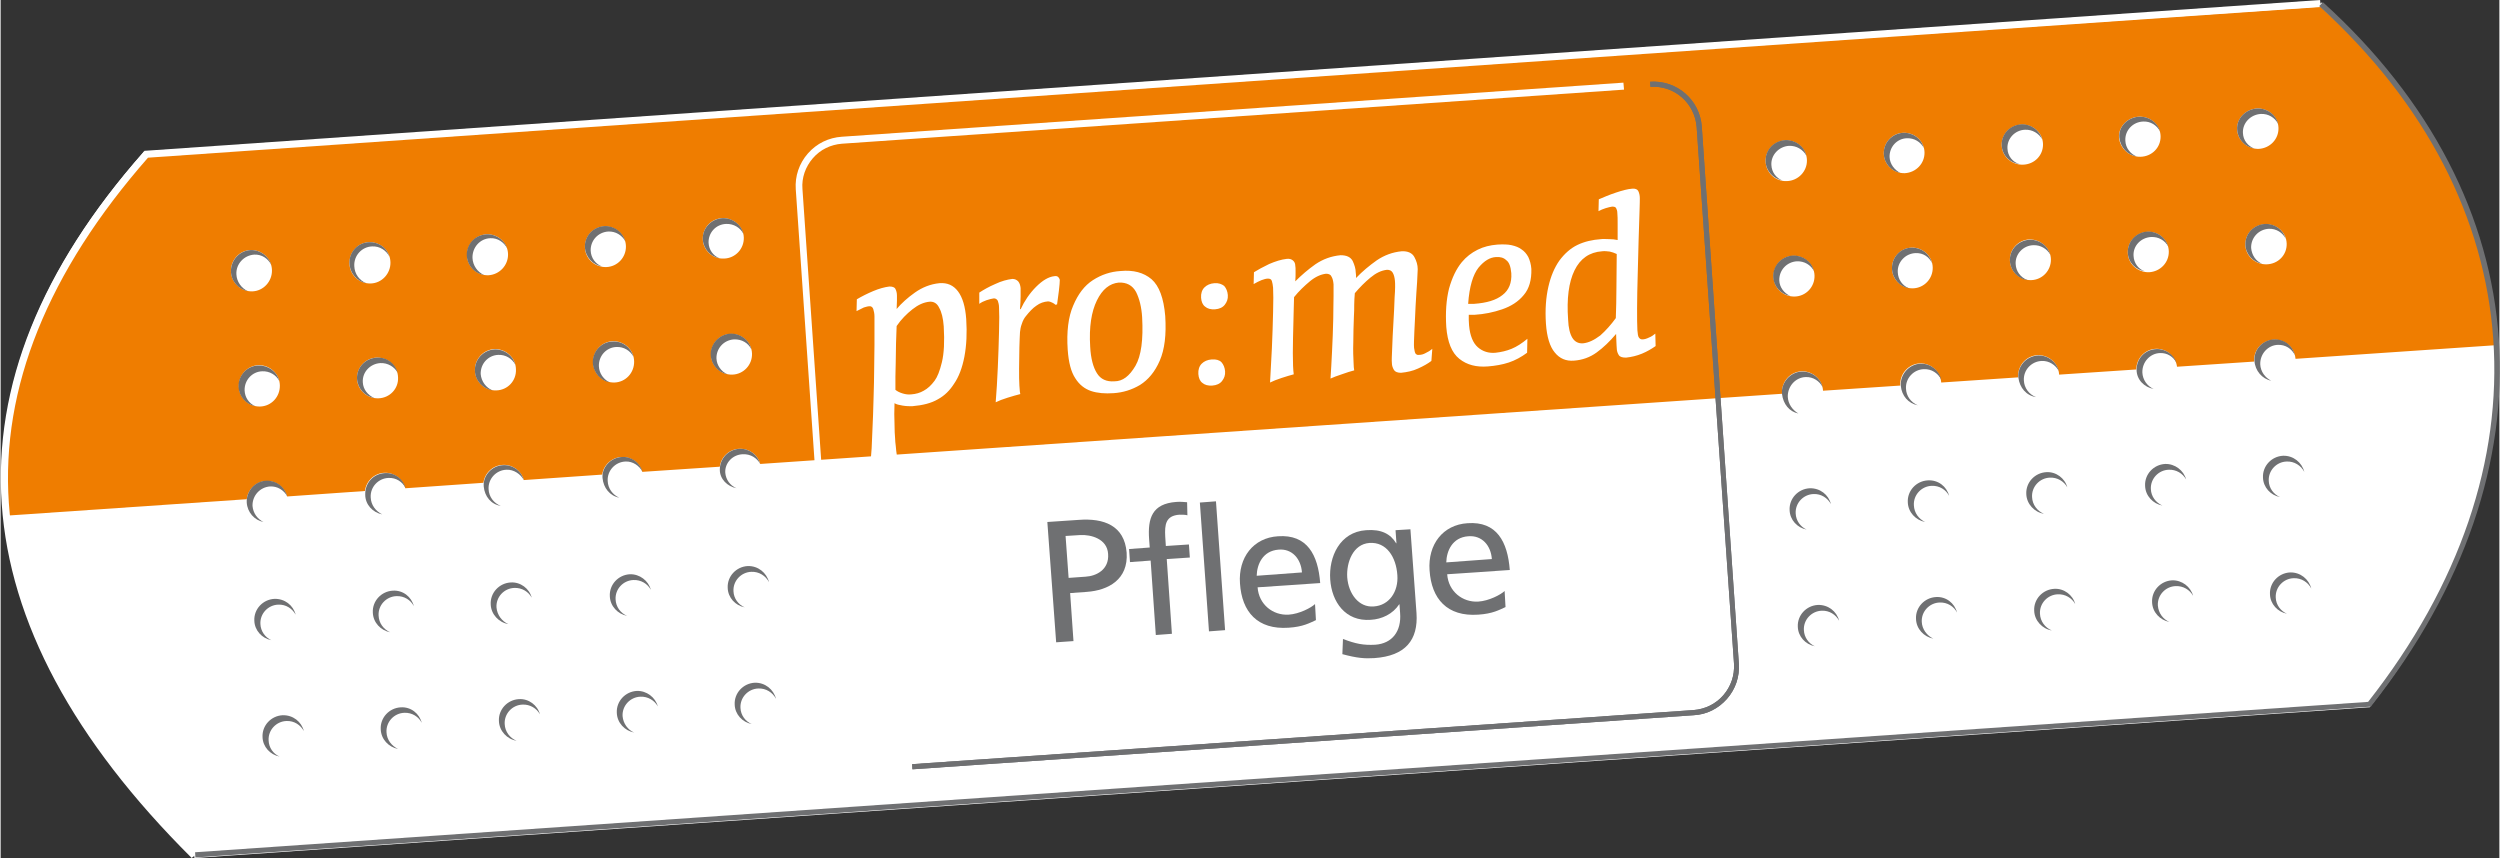 <?xml version="1.0" encoding="utf-8"?>
<svg xmlns="http://www.w3.org/2000/svg" xmlns:xlink="http://www.w3.org/1999/xlink" version="1.1" id="Ebene_1" x="0px" y="0px" viewBox="0 0 822.4 282.5" style="enable-background:new 0 0 822.4 282.5;" xml:space="preserve" width="300" height="103">
<rect x="0" y="0" width="822.4" height="282.5" fill="#333333" stroke="none"/>
<style type="text/css">
	.st0{fill:#FFFFFF;}
	.st1{fill:#EF7D00;}
	.st2{fill:#6F7072;}
</style>
<path class="st0" d="M763.8,0.8l-0.6,0.7c0,0,0,0,0,0l-0.1-1.2L47.6,49.9l-0.5,0l-0.3,0.4c-67.3,76.4-61.9,154.5,16.1,232.1l0.8-0.8  l0.1,0.8l715.5-49.6l0.4,0l0.2-0.3C841.4,154.4,835.3,65.6,763.8,0.8z"/>
<path class="st0" d="M290.2,254.2c-8.5,0-15.7-6.6-16.3-15.2L261.7,62.3c-0.3-4.3,1.1-8.5,4-11.8c2.9-3.3,6.8-5.2,11.2-5.5  l257.2-17.8l0.2,2.3L276.9,47.3c-3.7,0.3-7.1,1.9-9.6,4.8c-2.4,2.8-3.7,6.4-3.4,10.1l12.2,176.6c0.5,7.7,7.2,13.5,14.9,13l0.2,2.3  C290.9,254.1,290.5,254.2,290.2,254.2z"/>
<path class="st0" d="M281.7,102.4l0.1-3.9c1.7-1,3.5-1.9,5.4-2.7c1.9-0.8,3.7-1.3,5.3-1.5c1,0,1.7,0.2,2,0.8  c0.3,0.6,0.5,1.3,0.5,2.2c0,0.2,0,0.8,0,1.7l-0.1,2.7c1.6-1.9,3.6-3.7,6-5.4c2.4-1.7,5.1-2.8,8.1-3.1c2.6-0.2,4.6,0.7,6.1,2.7  c1.5,2,2.4,5,2.7,9.1c0.3,4.6,0.1,8.7-0.6,12.4c-0.7,3.6-1.8,6.6-3.4,8.9c-1.4,2.2-3.1,3.9-5.3,5.1c-2.2,1.3-5,2-8.5,2.3  c-0.8,0-1.9,0-3.1-0.2c-1.2-0.2-2.1-0.4-2.7-0.8c-0.1,2.5-0.1,4.8,0,6.8c0,2.1,0.1,3.7,0.2,4.9c0,0.7,0.1,1.5,0.2,2.3  c0.1,0.9,0.2,2.4,0.4,3.4c-1.5,0.4-3,0.2-4.5,0.7c-1.5,0.5-2.9,1-4.2,1.5c0.3-3,0.5-6.4,0.6-10.1c0.2-3.8,0.3-7.5,0.4-11.1  c0.1-3.7,0.2-6.8,0.2-9.4c0-2.8,0.1-5.5,0.1-8.1c0-2.6,0-4.8,0-6.5c0-1.8,0-2.7,0-3c0-0.9-0.2-1.7-0.4-2.4c-0.2-0.6-0.7-1-1.3-0.9  c-0.5,0-1.1,0.2-1.8,0.4C283.3,101.6,282.5,102,281.7,102.4 M305.7,99.3c-1.9,0.2-3.7,1-5.6,2.5c-1.9,1.5-3.7,3.3-5.2,5.5  c-0.1,1.9-0.1,3.8-0.2,5.7l-0.1,6.4c0,1.5-0.1,3-0.1,4.6c0,1.6,0,3.1,0,4.3c0.6,0.5,1.4,0.9,2.4,1.2c1,0.3,1.9,0.4,2.8,0.3  c1.5-0.1,2.9-0.5,4.1-1.2c1.3-0.7,2.5-1.8,3.6-3.3c0.9-1.2,1.7-3.2,2.4-6.1c0.7-2.9,0.9-6.8,0.6-11.8c-0.2-2.7-0.7-4.7-1.5-6.1  C308.2,99.8,307.1,99.2,305.7,99.3 M322.1,100c0.7-0.5,1.5-0.9,2.4-1.2c0.9-0.3,1.7-0.5,2.4-0.6c0.6,0,1,0.3,1.3,0.8  c0.2,0.6,0.4,1.3,0.4,2.2c0.1,1.6,0.1,4.2,0,7.9c-0.1,3.6-0.2,7.6-0.4,11.8c-0.2,4.2-0.4,8.1-0.7,11.5c1-0.5,2.3-1,3.9-1.5  c1.6-0.5,3-0.9,4.2-1.2c-0.1-0.5-0.2-1-0.2-1.5c0-0.5-0.1-0.9-0.1-1.3c-0.1-1.4-0.1-3.2-0.1-5.6c0-2.4,0.1-4.7,0.1-7  c0.1-2.3,0.1-3.9,0.2-5c0.1-0.8,0.2-1.7,0.6-2.7c0.3-1,0.8-1.9,1.3-2.5c1.2-1.5,2.3-2.7,3.5-3.5c1.2-0.9,2.5-1.3,3.8-1.4  c0.5,0,1,0.2,1.4,0.4c0.4,0.2,0.8,0.4,1,0.7l0.6-0.1c0.2-1.3,0.4-2.8,0.6-4.5c0.2-1.7,0.3-2.9,0.3-3.6c-0.1-0.4-0.3-0.7-0.5-0.9  c-0.3-0.3-0.7-0.4-1.3-0.3c-1.9,0.2-3.9,1.4-6,3.5c-2.1,2.1-3.8,4.6-5.1,7.4l-0.2-0.1c0.1-1.5,0.2-2.8,0.2-4.1c0-1.3,0-2.2,0-2.8  c-0.1-0.9-0.3-1.6-0.8-2.2c-0.5-0.5-1.1-0.8-1.9-0.8c-1.7,0.2-3.6,0.7-5.7,1.7c-2.1,0.9-3.8,1.9-5.2,2.8L322.1,100z M366.6,125.5  c-2.6,0.2-4.6-0.7-5.8-2.7c-1.2-1.9-2-4.8-2.2-8.7c-0.4-6.5,0.4-11.5,2.2-15.2c1.8-3.7,4.2-5.6,7.2-5.9c2.6-0.1,4.5,0.9,5.7,3.1  c1.1,2.2,1.8,5,2,8.3c0.4,7.4-0.3,12.7-2.2,16C371.5,123.8,369.3,125.5,366.6,125.5L366.6,125.5z M366.3,129.4  c3.1-0.2,6-1.1,8.7-2.7c2.7-1.7,4.9-4.3,6.5-8c1.6-3.7,2.2-8.5,1.8-14.7c-0.5-5.9-2-9.9-4.5-12.1c-2.6-2.2-6-3.1-10.2-2.7  c-3.3,0.2-6.3,1.2-9.1,3c-2.8,1.8-4.9,4.6-6.5,8.4c-1.6,3.7-2.2,8.6-1.8,14.5c0.3,4.2,1.1,7.3,2.5,9.4c1.3,2.1,3.1,3.5,5.2,4.2  C361,129.4,363.5,129.6,366.3,129.4L366.3,129.4z M398.6,118.3c-1.4,0.1-2.5,0.6-3.3,1.4c-0.8,0.8-1.2,2-1.1,3.4  c0.1,1.3,0.5,2.3,1.3,2.9c0.8,0.7,1.9,1,3.3,0.9c1.4-0.1,2.5-0.6,3.2-1.5c0.7-0.9,1.1-1.9,1-3.2c-0.1-1.2-0.5-2.2-1.2-3  C401.1,118.5,400,118.2,398.6,118.3L398.6,118.3z M399.5,93.2c-1.4,0.1-2.5,0.6-3.3,1.4c-0.8,0.8-1.2,2-1.1,3.4  c0.1,1.3,0.5,2.3,1.3,2.9c0.8,0.7,1.9,1,3.3,0.9c1.4-0.1,2.5-0.6,3.2-1.5c0.7-0.9,1.1-1.9,1-3.2c-0.1-1.2-0.5-2.2-1.2-3  C401.9,93.5,400.9,93.1,399.5,93.2L399.5,93.2z M471.2,114.8c-0.7,0.6-1.5,1.1-2.2,1.4c-0.7,0.4-1.4,0.6-2.2,0.6  c-0.5,0.1-0.8-0.1-1.1-0.4c-0.2-0.3-0.4-1-0.5-1.9c-0.1-1.1,0-2.9,0.1-5.5c0.1-2.6,0.3-5.3,0.4-8.3c0.2-3,0.3-5.6,0.5-7.9  c0.1-2.3,0.2-3.7,0.2-4.2c0-1.4-0.4-2.7-1.1-4c-0.7-1.3-2.1-2-4.2-1.9c-3,0.3-5.7,1.3-8.2,3c-2.4,1.7-4.7,3.6-6.8,5.8  c0-0.2,0-0.6,0-0.9c0-0.4-0.1-0.6-0.1-0.9c0-1.2-0.4-2.5-1-3.8c-0.7-1.3-2-1.9-4-1.9c-3.1,0.3-5.8,1.3-8.3,3  c-2.4,1.7-4.6,3.6-6.6,5.6c0.1-1.1,0.1-2.1,0.1-3.1c0-1,0-1.7-0.1-2.1c0-0.7-0.3-1.3-0.8-1.7c-0.5-0.4-1.1-0.6-2-0.5  c-1.8,0.2-3.7,0.8-5.8,1.7c-2.1,1-3.7,1.9-5,2.7l-0.1,3.9c0.9-0.5,1.8-1,2.6-1.3c0.8-0.3,1.5-0.5,2.1-0.5c0.7,0,1.1,0.2,1.3,0.8  c0.2,0.6,0.3,1.3,0.4,2.2c0.1,1.7,0.1,4.4,0,8.1c-0.1,3.7-0.2,7.7-0.4,11.9c-0.2,4.2-0.4,8-0.6,11.2c1-0.5,2.3-1,3.8-1.5  c1.5-0.5,2.9-0.9,4-1.2c-0.2-1.4-0.3-3.7-0.3-7c0-3.3,0.1-6.8,0.2-10.6c0-1.5,0.1-2.8,0.1-4.1c0-1.2,0.1-2.4,0.1-3.7  c1.6-2,3.4-3.7,5.2-5.2c1.8-1.5,3.6-2.3,5.3-2.5c0.8,0,1.5,0.2,1.8,0.9c0.4,0.6,0.6,1.5,0.7,2.6c0,0.5,0,1.8,0,3.8  c0,2.1-0.1,4.6-0.1,7.5c-0.1,3.7-0.2,7.3-0.4,10.8c-0.2,3.5-0.3,6.4-0.5,8.9c0.9-0.4,2.1-0.9,3.7-1.4c1.6-0.6,3-1,4.1-1.3  c-0.1-0.6-0.2-1.4-0.2-2.3c-0.1-1.9-0.2-4.2-0.1-7c0-2.8,0.1-5.6,0.2-8.4c0.1-1.4,0.1-2.7,0.1-3.9c0-1.2,0.1-2.5,0.2-3.8  c1.6-1.9,3.3-3.6,5.1-5.1c1.8-1.5,3.6-2.4,5.5-2.6c0.9,0,1.5,0.3,1.9,1c0.4,0.7,0.6,1.6,0.7,2.6c0.1,1,0.1,2.8-0.1,5.4  c-0.1,2.6-0.2,5.4-0.4,8.4c-0.2,3-0.3,5.8-0.4,8.3c-0.1,2.5-0.2,4.1-0.1,5c0,0.9,0.3,1.6,0.7,2.3c0.4,0.6,1.2,0.9,2.3,0.9  c2-0.2,3.9-0.6,5.6-1.4c1.8-0.8,3.2-1.6,4.4-2.5L471.2,114.8z M497.2,89.9c0.2,3.2-0.8,5.6-2.9,7.2c-2.1,1.7-5.2,2.6-9.3,2.9  c-0.2,0-0.6,0-0.9,0c-0.4,0-0.7,0-1.1,0c0.4-5.7,1.6-9.6,3.4-11.9c1.9-2.3,3.8-3.4,5.8-3.5c1.3-0.1,2.5,0.2,3.3,1  C496.5,86.3,497,87.7,497.2,89.9L497.2,89.9z M502.5,111.5c-1.8,1.5-3.5,2.6-5.2,3.3c-1.7,0.7-3.5,1.1-5.3,1.3  c-2.2,0.2-4.2-0.4-5.8-1.8c-1.6-1.4-2.6-3.8-2.9-7.2c0-0.6-0.1-1.2-0.1-1.8c0-0.6,0-1.1,0-1.7c0.3,0,0.6,0,1,0c0.4,0,0.7,0,1,0  c3.1-0.2,6.1-0.8,9-1.8c2.9-1,5.3-2.5,7.1-4.7c1.8-2.1,2.6-5,2.5-8.6c-0.1-1.5-0.5-2.8-1-3.9c-0.6-1.1-1.3-1.9-2.2-2.5  c-0.9-0.7-2-1.1-3.3-1.4c-1.3-0.3-2.9-0.3-4.7-0.2c-2.4,0.2-4.5,0.7-6.5,1.7c-2,1-3.7,2.3-5.2,4.1c-1.8,2.2-3.2,5.1-4.2,8.7  c-0.9,3.6-1.2,7.8-0.9,12.6c0.4,5,1.8,8.5,4.3,10.5c2.5,2,5.6,2.8,9.4,2.5c2.5-0.2,4.8-0.6,6.9-1.3c2.1-0.7,4.1-1.8,6-3.2  L502.5,111.5z M520.8,113c-1.5,0.1-2.7-0.5-3.5-1.8c-0.8-1.3-1.3-3.3-1.4-6c-0.5-6.9,0.2-12.3,2.1-16.2c1.9-3.9,4.9-6,9.1-6.3  c0.8-0.1,1.7,0,2.5,0.1c0.8,0.2,1.5,0.4,2.3,0.8c0,3.8-0.1,7.5-0.1,11.1c0,3.6-0.1,6.9-0.2,10c-1.6,2.2-3.3,4.1-5.1,5.7  C524.5,111.9,522.7,112.8,520.8,113L520.8,113z M544.6,109.8c-0.6,0.5-1.3,1-2.1,1.3c-0.8,0.4-1.5,0.6-2.2,0.6  c-0.5,0-0.8-0.2-1.1-0.6c-0.3-0.4-0.4-1.2-0.5-2.4c-0.1-1.6-0.1-4.1-0.1-7.3c0-3.3,0.1-6.9,0.2-10.8c0.1-4,0.2-7.8,0.3-11.5  c0.1-3.7,0.2-6.9,0.3-9.4c0.1-2.6,0.1-4.1,0.1-4.5c0-0.9-0.2-1.7-0.5-2.3c-0.3-0.6-1-0.9-2-0.8c-1.5,0.1-3.3,0.6-5.4,1.3  c-2.1,0.7-4,1.5-5.6,2.2l-0.1,3.9c0.7-0.4,1.5-0.7,2.4-1c0.9-0.3,1.6-0.4,2.1-0.5c0.6,0,1.1,0.1,1.3,0.5c0.2,0.4,0.4,0.9,0.4,1.6  c0.1,0.8,0.1,2.1,0.1,3.7c0,1.7,0,3.4,0,5.2c-0.9-0.2-1.8-0.3-2.9-0.3c-1,0-1.9-0.1-2.5,0c-2.9,0.2-5.5,0.8-7.8,1.9  c-2.3,1.1-4.3,2.9-6,5.2c-1.6,2.3-2.8,5.1-3.6,8.6c-0.8,3.5-1.1,7.5-0.8,12.1c0.3,4.4,1.3,7.6,2.9,9.5c1.6,2,3.7,2.9,6.3,2.7  c2.8-0.2,5.3-1.1,7.5-2.7c2.2-1.6,4.3-3.6,6.4-6.1c0,1.1,0.1,2,0.1,2.8s0.1,1.4,0.1,1.8c0,1,0.3,1.8,0.7,2.4  c0.4,0.6,1.2,0.8,2.4,0.8c1.8-0.2,3.5-0.6,5.2-1.3c1.7-0.7,3.2-1.6,4.5-2.5L544.6,109.8z"/>
<path class="st1" d="M586.3,129.2c-0.1-3.7,2.8-6.9,6.5-7c3.7-0.1,6.8,2.8,7,6.4l25.4-1.7c0-0.1,0-0.2,0-0.3c-0.1-3.7,2.9-6.9,6.5-7  c3.7-0.1,6.7,2.7,7,6.3l25.3-1.7c0-0.1,0-0.2,0-0.3c-0.1-3.7,2.8-6.9,6.5-7c3.7-0.1,6.8,2.7,7,6.4l25.4-1.7c0-3.7,2.9-6.7,6.5-6.8  c3.5-0.1,6.5,2.5,6.9,5.9l25.4-1.7c0-0.1,0-0.1,0-0.2c-0.2-3.8,2.8-6.9,6.6-7c3.7-0.1,6.7,2.7,7,6.3l66.1-4.5  c-2.3-41-22.4-79.6-57.9-111.4L48,51.1C13,90.5-2.3,130,2.1,169.7l78.9-5.4c0.4-3.3,3.1-5.9,6.5-6c3.2-0.1,6,2.1,6.8,5.1l25.6-1.8  c0.4-3.3,3.1-5.9,6.5-6c3.2-0.1,6,2.1,6.8,5.1l25.7-1.8c0.4-3.2,3.1-5.8,6.5-5.9c3.2-0.1,6,2,6.8,5l25.8-1.8  c0.4-3.2,3.2-5.7,6.5-5.8c3.2-0.1,5.9,2,6.7,4.9l25.5-1.7c0.4-3.2,3.1-5.8,6.5-5.9c3.2-0.1,6,2,6.8,5l336.3-23.1  C586.3,129.5,586.3,129.4,586.3,129.2z M752.4,80.2c0.1,3.7-2.8,6.7-6.6,6.8c-3.7,0.1-6.9-2.7-7-6.4c-0.1-3.7,2.8-6.7,6.6-6.8  S752.3,76.5,752.4,80.2z M742.7,35.7c3.7-0.1,6.9,2.7,7,6.4c0.1,3.7-2.8,6.7-6.5,6.9c-3.7,0.1-7-2.8-7.1-6.4  C735.9,38.9,739,35.9,742.7,35.7z M713.6,82.7c0.1,3.7-2.8,6.7-6.5,6.9c-3.7,0.1-6.9-2.7-7-6.4c-0.1-3.7,2.8-6.7,6.5-6.9  C710.3,76.1,713.5,79,713.6,82.7z M703.9,38.4c3.7-0.1,6.9,2.7,7,6.4c0.1,3.7-2.8,6.7-6.6,6.8c-3.7,0.1-6.8-2.8-7.1-6.4  C697,41.6,700.2,38.5,703.9,38.4z M674.8,85.3c0.1,3.7-2.8,6.8-6.5,6.9c-3.7,0.1-6.9-2.8-7-6.5c-0.1-3.7,2.8-6.8,6.5-6.9  C671.5,78.8,674.7,81.7,674.8,85.3z M665.2,41c3.7-0.1,6.9,2.7,7,6.4c0.1,3.7-2.8,6.7-6.6,6.8c-3.7,0.1-6.9-2.7-7-6.4  C658.5,44.2,661.4,41.1,665.2,41z M635.9,88c0.1,3.7-2.8,6.8-6.5,6.9c-3.7,0.1-6.8-2.8-6.9-6.5c-0.1-3.7,2.8-6.8,6.5-6.9  C632.6,81.4,635.8,84.3,635.9,88z M626.3,43.7c3.7-0.1,6.8,2.8,6.9,6.4c0.1,3.7-2.8,6.7-6.5,6.9c-3.7,0.1-6.8-2.8-6.9-6.4  C619.7,46.9,622.6,43.8,626.3,43.7z M75.8,89.3c-0.1-3.7,2.8-6.9,6.5-7c3.7-0.1,6.9,2.8,7,6.6c0.1,3.7-2.8,6.9-6.5,7  C79.1,96,75.9,93,75.8,89.3z M85.4,133.8c-3.7,0.1-6.9-2.8-7-6.6c-0.1-3.7,2.8-6.9,6.5-7c3.7-0.1,6.9,2.8,7,6.6  C92,130.6,89.1,133.7,85.4,133.8z M114.8,86.7c-0.1-3.7,2.8-6.9,6.5-7c3.7-0.1,6.9,2.8,7,6.6c0.1,3.7-2.8,6.9-6.5,7  C118,93.4,114.9,90.5,114.8,86.7z M124.3,131.1c-3.7,0.1-6.9-2.8-7-6.5c-0.1-3.7,2.8-6.8,6.5-6.9c3.7-0.1,6.9,2.8,7,6.5  C131,127.9,128.1,131,124.3,131.1z M153.5,84.1c-0.1-3.7,2.8-6.8,6.5-7c3.7-0.1,6.9,2.8,7,6.5c0.1,3.7-2.8,6.8-6.5,7  C156.8,90.7,153.6,87.8,153.5,84.1z M163.1,128.5c-3.7,0.1-6.9-2.8-7-6.6c-0.1-3.7,2.8-6.9,6.5-7c3.7-0.1,6.9,2.8,7,6.6  C169.8,125.3,166.9,128.4,163.1,128.5z M192.3,81.4c-0.1-3.7,2.8-6.8,6.5-6.9c3.7-0.1,6.9,2.8,7,6.5c0.1,3.7-2.8,6.8-6.5,6.9  C195.5,88,192.4,85.1,192.3,81.4z M202,125.9c-3.7,0.1-6.9-2.8-7-6.6c-0.1-3.7,2.8-6.9,6.5-7c3.7-0.1,6.9,2.8,7,6.6  C208.6,122.7,205.7,125.8,202,125.9z M231.1,78.7c-0.1-3.7,2.8-6.8,6.5-6.9c3.7-0.1,6.9,2.8,7,6.4c0.1,3.7-2.8,6.8-6.5,6.9  C234.4,85.3,231.2,82.4,231.1,78.7z M240.8,123.3c-3.7,0.1-6.9-2.8-7-6.5c-0.1-3.7,2.8-6.8,6.5-6.9c3.7-0.1,6.9,2.8,7,6.5  C247.4,120.1,244.5,123.2,240.8,123.3z M580.9,53.1c-0.1-3.7,2.9-6.8,6.6-6.9c3.8-0.1,6.9,2.8,7,6.5c0.1,3.7-2.9,6.8-6.6,6.9  C584.1,59.8,581,56.8,580.9,53.1z M583.5,91.1c-0.1-3.7,2.8-6.8,6.5-6.9c3.7-0.1,6.9,2.8,7,6.5c0.1,3.7-2.8,6.8-6.5,6.9  C586.7,97.7,583.6,94.8,583.5,91.1z"/>
<path class="st0" d="M290.2,254.2c-8.5,0-15.7-6.6-16.3-15.2L261.7,62.3c-0.3-4.3,1.1-8.5,4-11.8c2.9-3.3,6.8-5.2,11.2-5.5  l257.2-17.8l0.2,2.3L276.9,47.3c-3.7,0.3-7.1,1.9-9.6,4.8c-2.4,2.8-3.7,6.4-3.4,10.1l12.2,176.6c0.5,7.7,7.2,13.5,14.9,13l0.2,2.3  C290.9,254.1,290.5,254.2,290.2,254.2z"/>
<path class="st0" d="M281.7,102.4l0.1-3.9c1.7-1,3.5-1.9,5.4-2.7c1.9-0.8,3.7-1.3,5.3-1.5c1,0,1.7,0.2,2,0.8  c0.3,0.6,0.5,1.3,0.5,2.2c0,0.2,0,0.8,0,1.7l-0.1,2.7c1.6-1.9,3.6-3.7,6-5.4c2.4-1.7,5.1-2.8,8.1-3.1c2.6-0.2,4.6,0.7,6.1,2.7  c1.5,2,2.4,5,2.7,9.1c0.3,4.6,0.1,8.7-0.6,12.4c-0.7,3.6-1.8,6.6-3.4,8.9c-1.4,2.2-3.1,3.9-5.3,5.1c-2.2,1.3-5,2-8.5,2.3  c-0.8,0-1.9,0-3.1-0.2c-1.2-0.2-2.1-0.4-2.7-0.8c-0.1,2.5-0.1,4.8,0,6.8c0,2.1,0.1,3.7,0.2,4.9c0,0.7,0.1,1.5,0.2,2.3  c0.1,0.9,0.2,2.4,0.4,3.4c-1.5,0.4-3,0.2-4.5,0.7c-1.5,0.5-2.9,1-4.2,1.5c0.3-3,0.5-6.4,0.6-10.1c0.2-3.8,0.3-7.5,0.4-11.1  c0.1-3.7,0.2-6.8,0.2-9.4c0-2.8,0.1-5.5,0.1-8.1c0-2.6,0-4.8,0-6.5c0-1.8,0-2.7,0-3c0-0.9-0.2-1.7-0.4-2.4c-0.2-0.6-0.7-1-1.3-0.9  c-0.5,0-1.1,0.2-1.8,0.4C283.3,101.6,282.5,102,281.7,102.4 M305.7,99.3c-1.9,0.2-3.7,1-5.6,2.5c-1.9,1.5-3.7,3.3-5.2,5.5  c-0.1,1.9-0.1,3.8-0.2,5.7l-0.1,6.4c0,1.5-0.1,3-0.1,4.6c0,1.6,0,3.1,0,4.3c0.6,0.5,1.4,0.9,2.4,1.2c1,0.3,1.9,0.4,2.8,0.3  c1.5-0.1,2.9-0.5,4.1-1.2c1.3-0.7,2.5-1.8,3.6-3.3c0.9-1.2,1.7-3.2,2.4-6.1c0.7-2.9,0.9-6.8,0.6-11.8c-0.2-2.7-0.7-4.7-1.5-6.1  C308.2,99.8,307.1,99.2,305.7,99.3 M322.1,100c0.7-0.5,1.5-0.9,2.4-1.2c0.9-0.3,1.7-0.5,2.4-0.6c0.6,0,1,0.3,1.3,0.8  c0.2,0.6,0.4,1.3,0.4,2.2c0.1,1.6,0.1,4.2,0,7.9c-0.1,3.6-0.2,7.6-0.4,11.8c-0.2,4.2-0.4,8.1-0.7,11.5c1-0.5,2.3-1,3.9-1.5  c1.6-0.5,3-0.9,4.2-1.2c-0.1-0.5-0.2-1-0.2-1.5c0-0.5-0.1-0.9-0.1-1.3c-0.1-1.4-0.1-3.2-0.1-5.6c0-2.4,0.1-4.7,0.1-7  c0.1-2.3,0.1-3.9,0.2-5c0.1-0.8,0.2-1.7,0.6-2.7c0.3-1,0.8-1.9,1.3-2.5c1.2-1.5,2.3-2.7,3.5-3.5c1.2-0.9,2.5-1.3,3.8-1.4  c0.5,0,1,0.2,1.4,0.4c0.4,0.2,0.8,0.4,1,0.7l0.6-0.1c0.2-1.3,0.4-2.8,0.6-4.5c0.2-1.7,0.3-2.9,0.3-3.6c-0.1-0.4-0.3-0.7-0.5-0.9  c-0.3-0.3-0.7-0.4-1.3-0.3c-1.9,0.2-3.9,1.4-6,3.5c-2.1,2.1-3.8,4.6-5.1,7.4l-0.2-0.1c0.1-1.5,0.2-2.8,0.2-4.1c0-1.3,0-2.2,0-2.8  c-0.1-0.9-0.3-1.6-0.8-2.2c-0.5-0.5-1.1-0.8-1.9-0.8c-1.7,0.2-3.6,0.7-5.7,1.7c-2.1,0.9-3.8,1.9-5.2,2.8L322.1,100z M366.6,125.5  c-2.6,0.2-4.6-0.7-5.8-2.7c-1.2-1.9-2-4.8-2.2-8.7c-0.4-6.5,0.4-11.5,2.2-15.2c1.8-3.7,4.2-5.6,7.2-5.9c2.6-0.1,4.5,0.9,5.7,3.1  c1.1,2.2,1.8,5,2,8.3c0.4,7.4-0.3,12.7-2.2,16C371.5,123.8,369.3,125.5,366.6,125.5L366.6,125.5z M366.3,129.4  c3.1-0.2,6-1.1,8.7-2.7c2.7-1.7,4.9-4.3,6.5-8c1.6-3.7,2.2-8.5,1.8-14.7c-0.5-5.9-2-9.9-4.5-12.1c-2.6-2.2-6-3.1-10.2-2.7  c-3.3,0.2-6.3,1.2-9.1,3c-2.8,1.8-4.9,4.6-6.5,8.4c-1.6,3.7-2.2,8.6-1.8,14.5c0.3,4.2,1.1,7.3,2.5,9.4c1.3,2.1,3.1,3.5,5.2,4.2  C361,129.4,363.5,129.6,366.3,129.4L366.3,129.4z M398.6,118.3c-1.4,0.1-2.5,0.6-3.3,1.4c-0.8,0.8-1.2,2-1.1,3.4  c0.1,1.3,0.5,2.3,1.3,2.9c0.8,0.7,1.9,1,3.3,0.9c1.4-0.1,2.5-0.6,3.2-1.5c0.7-0.9,1.1-1.9,1-3.2c-0.1-1.2-0.5-2.2-1.2-3  C401.1,118.5,400,118.2,398.6,118.3L398.6,118.3z M399.5,93.2c-1.4,0.1-2.5,0.6-3.3,1.4c-0.8,0.8-1.2,2-1.1,3.4  c0.1,1.3,0.5,2.3,1.3,2.9c0.8,0.7,1.9,1,3.3,0.9c1.4-0.1,2.5-0.6,3.2-1.5c0.7-0.9,1.1-1.9,1-3.2c-0.1-1.2-0.5-2.2-1.2-3  C401.9,93.5,400.9,93.1,399.5,93.2L399.5,93.2z M471.2,114.8c-0.7,0.6-1.5,1.1-2.2,1.4c-0.7,0.4-1.4,0.6-2.2,0.6  c-0.5,0.1-0.8-0.1-1.1-0.4c-0.2-0.3-0.4-1-0.5-1.9c-0.1-1.1,0-2.9,0.1-5.5c0.1-2.6,0.3-5.3,0.4-8.3c0.2-3,0.3-5.6,0.5-7.9  c0.1-2.3,0.2-3.7,0.2-4.2c0-1.4-0.4-2.7-1.1-4c-0.7-1.3-2.1-2-4.2-1.9c-3,0.3-5.7,1.3-8.2,3c-2.4,1.7-4.7,3.6-6.8,5.8  c0-0.2,0-0.6,0-0.9c0-0.4-0.1-0.6-0.1-0.9c0-1.2-0.4-2.5-1-3.8c-0.7-1.3-2-1.9-4-1.9c-3.1,0.3-5.8,1.3-8.3,3  c-2.4,1.7-4.6,3.6-6.6,5.6c0.1-1.1,0.1-2.1,0.1-3.1c0-1,0-1.7-0.1-2.1c0-0.7-0.3-1.3-0.8-1.7c-0.5-0.4-1.1-0.6-2-0.5  c-1.8,0.2-3.7,0.8-5.8,1.7c-2.1,1-3.7,1.9-5,2.7l-0.1,3.9c0.9-0.5,1.8-1,2.6-1.3c0.8-0.3,1.5-0.5,2.1-0.5c0.7,0,1.1,0.2,1.3,0.8  c0.2,0.6,0.3,1.3,0.4,2.2c0.1,1.7,0.1,4.4,0,8.1c-0.1,3.7-0.2,7.7-0.4,11.9c-0.2,4.2-0.4,8-0.6,11.2c1-0.5,2.3-1,3.8-1.5  c1.5-0.5,2.9-0.9,4-1.2c-0.2-1.4-0.3-3.7-0.3-7c0-3.3,0.1-6.8,0.2-10.6c0-1.5,0.1-2.8,0.1-4.1c0-1.2,0.1-2.4,0.1-3.7  c1.6-2,3.4-3.7,5.2-5.2c1.8-1.5,3.6-2.3,5.3-2.5c0.8,0,1.5,0.2,1.8,0.9c0.4,0.6,0.6,1.5,0.7,2.6c0,0.5,0,1.8,0,3.8  c0,2.1-0.1,4.6-0.1,7.5c-0.1,3.7-0.2,7.3-0.4,10.8c-0.2,3.5-0.3,6.4-0.5,8.9c0.9-0.4,2.1-0.9,3.7-1.4c1.6-0.6,3-1,4.1-1.3  c-0.1-0.6-0.2-1.4-0.2-2.3c-0.1-1.9-0.2-4.2-0.1-7c0-2.8,0.1-5.6,0.2-8.4c0.1-1.4,0.1-2.7,0.1-3.9c0-1.2,0.1-2.5,0.2-3.8  c1.6-1.9,3.3-3.6,5.1-5.1c1.8-1.5,3.6-2.4,5.5-2.6c0.9,0,1.5,0.3,1.9,1c0.4,0.7,0.6,1.6,0.7,2.6c0.1,1,0.1,2.8-0.1,5.4  c-0.1,2.6-0.2,5.4-0.4,8.4c-0.2,3-0.3,5.8-0.4,8.3c-0.1,2.5-0.2,4.1-0.1,5c0,0.9,0.3,1.6,0.7,2.3c0.4,0.6,1.2,0.9,2.3,0.9  c2-0.2,3.9-0.6,5.6-1.4c1.8-0.8,3.2-1.6,4.4-2.5L471.2,114.8z M497.2,89.9c0.2,3.2-0.8,5.6-2.9,7.2c-2.1,1.7-5.2,2.6-9.3,2.9  c-0.2,0-0.6,0-0.9,0c-0.4,0-0.7,0-1.1,0c0.4-5.7,1.6-9.6,3.4-11.9c1.9-2.3,3.8-3.4,5.8-3.5c1.3-0.1,2.5,0.2,3.3,1  C496.5,86.3,497,87.7,497.2,89.9L497.2,89.9z M502.5,111.5c-1.8,1.5-3.5,2.6-5.2,3.3c-1.7,0.7-3.5,1.1-5.3,1.3  c-2.2,0.2-4.2-0.4-5.8-1.8c-1.6-1.4-2.6-3.8-2.9-7.2c0-0.6-0.1-1.2-0.1-1.8c0-0.6,0-1.1,0-1.7c0.3,0,0.6,0,1,0c0.4,0,0.7,0,1,0  c3.1-0.2,6.1-0.8,9-1.8c2.9-1,5.3-2.5,7.1-4.7c1.8-2.1,2.6-5,2.5-8.6c-0.1-1.5-0.5-2.8-1-3.9c-0.6-1.1-1.3-1.9-2.2-2.5  c-0.9-0.7-2-1.1-3.3-1.4c-1.3-0.3-2.9-0.3-4.7-0.2c-2.4,0.2-4.5,0.7-6.5,1.7c-2,1-3.7,2.3-5.2,4.1c-1.8,2.2-3.2,5.1-4.2,8.7  c-0.9,3.6-1.2,7.8-0.9,12.6c0.4,5,1.8,8.5,4.3,10.5c2.5,2,5.6,2.8,9.4,2.5c2.5-0.2,4.8-0.6,6.9-1.3c2.1-0.7,4.1-1.8,6-3.2  L502.5,111.5z M520.8,113c-1.5,0.1-2.7-0.5-3.5-1.8c-0.8-1.3-1.3-3.3-1.4-6c-0.5-6.9,0.2-12.3,2.1-16.2c1.9-3.9,4.9-6,9.1-6.3  c0.8-0.1,1.7,0,2.5,0.1c0.8,0.2,1.5,0.4,2.3,0.8c0,3.8-0.1,7.5-0.1,11.1c0,3.6-0.1,6.9-0.2,10c-1.6,2.2-3.3,4.1-5.1,5.7  C524.5,111.9,522.7,112.8,520.8,113L520.8,113z M544.6,109.8c-0.6,0.5-1.3,1-2.1,1.3c-0.8,0.4-1.5,0.6-2.2,0.6  c-0.5,0-0.8-0.2-1.1-0.6c-0.3-0.4-0.4-1.2-0.5-2.4c-0.1-1.6-0.1-4.1-0.1-7.3c0-3.3,0.1-6.9,0.2-10.8c0.1-4,0.2-7.8,0.3-11.5  c0.1-3.7,0.2-6.9,0.3-9.4c0.1-2.6,0.1-4.1,0.1-4.5c0-0.9-0.2-1.7-0.5-2.3c-0.3-0.6-1-0.9-2-0.8c-1.5,0.1-3.3,0.6-5.4,1.3  c-2.1,0.7-4,1.5-5.6,2.2l-0.1,3.9c0.7-0.4,1.5-0.7,2.4-1c0.9-0.3,1.6-0.4,2.1-0.5c0.6,0,1.1,0.1,1.3,0.5c0.2,0.4,0.4,0.9,0.4,1.6  c0.1,0.8,0.1,2.1,0.1,3.7c0,1.7,0,3.4,0,5.2c-0.9-0.2-1.8-0.3-2.9-0.3c-1,0-1.9-0.1-2.5,0c-2.9,0.2-5.5,0.8-7.8,1.9  c-2.3,1.1-4.3,2.9-6,5.2c-1.6,2.3-2.8,5.1-3.6,8.6c-0.8,3.5-1.1,7.5-0.8,12.1c0.3,4.4,1.3,7.6,2.9,9.5c1.6,2,3.7,2.9,6.3,2.7  c2.8-0.2,5.3-1.1,7.5-2.7c2.2-1.6,4.3-3.6,6.4-6.1c0,1.1,0.1,2,0.1,2.8s0.1,1.4,0.1,1.8c0,1,0.3,1.8,0.7,2.4  c0.4,0.6,1.2,0.8,2.4,0.8c1.8-0.2,3.5-0.6,5.2-1.3c1.7-0.7,3.2-1.6,4.5-2.5L544.6,109.8z"/>
<path class="st0" d="M63.2,282.1c-78-77.6-83.4-155.7-16.1-232.1l0.3-0.4l0.5,0L763.4,0l0.2,2.3L48.5,51.9  c-33,37.6-48.4,75.8-45.8,113.6c2.6,38,23.5,76.6,62,115L63.2,282.1z"/>
<path class="st2" d="M300.1,253.2l-0.1-1.7l257.2-17.8c3.8-0.3,7.3-2,9.8-4.9c2.5-2.9,3.7-6.5,3.5-10.3L558.2,41.8  C557.6,34,550.9,28,543,28.6l-0.1-1.7c8.9-0.6,16.4,6.1,17,14.8l12.2,176.7c0.3,4.3-1.1,8.4-3.9,11.6c-2.8,3.2-6.7,5.2-11,5.4  L300.1,253.2z"/>
<path class="st2" d="M660.5,48.9c-0.2-3.3,2.5-6.1,5.8-6.2c2.4-0.1,4.5,1.2,5.6,3.1c-0.8-2.9-3.6-5-6.8-4.9  c-3.8,0.2-6.7,3.3-6.5,6.9c0.1,3.2,2.6,5.8,5.8,6.2C662.2,53.3,660.6,51.4,660.5,48.9z"/>
<path class="st2" d="M582.8,54.3c-0.2-3.3,2.5-6.1,5.8-6.3c2.4-0.1,4.6,1.2,5.7,3.2c-0.7-3.1-3.6-5.2-6.9-5.1  c-3.8,0.2-6.7,3.3-6.5,7c0.1,3.2,2.5,5.7,5.5,6.3C584.4,58.6,582.9,56.7,582.8,54.3z"/>
<path class="st2" d="M738,43.8c-0.2-3.3,2.5-6.1,5.9-6.3c2.5-0.1,4.6,1.2,5.7,3.3c-0.7-3-3.5-5.2-6.9-5.1c-3.8,0.2-6.9,3.3-6.6,7  c0.2,3.2,2.5,5.6,5.6,6.2C739.6,48,738.1,46.2,738,43.8z"/>
<path class="st2" d="M699.3,46.3c-0.2-3.4,2.5-6.2,5.9-6.3c2.4-0.1,4.4,1.2,5.5,3.2c-0.8-3-3.8-4.9-6.7-4.8c-3.8,0.1-7,3.2-6.7,6.8  c0.3,3.2,2.6,5.8,5.7,6.3C700.9,50.6,699.4,48.7,699.3,46.3z"/>
<path class="st2" d="M663.2,86.9c-0.2-3.3,2.5-6.1,5.8-6.2c2.4-0.1,4.5,1.2,5.6,3.1c-0.8-2.9-3.6-5-6.8-4.9c-3.8,0.2-6.7,3.3-6.5,7  c0.2,3.3,2.7,5.9,5.8,6.3C664.8,91.3,663.3,89.3,663.2,86.9z"/>
<path class="st2" d="M585.4,92.3c-0.1-3.3,2.4-6.1,5.8-6.3c2.4-0.1,4.6,1.2,5.6,3.2c-0.7-3.1-3.6-5.2-6.9-5.1  c-3.7,0.2-6.7,3.3-6.5,7.1c0.2,3.2,2.6,5.7,5.6,6.2C587,96.5,585.5,94.6,585.4,92.3z"/>
<path class="st2" d="M624.4,89.6c-0.2-3.3,2.5-6.2,5.9-6.3c2.5-0.1,4.4,1.3,5.4,3.3c-0.8-3-3.4-5.1-6.6-5.1c-3.9,0-6.8,3.3-6.6,7.1  c0.2,3.2,2.6,5.8,5.6,6.3C625.9,94,624.5,92,624.4,89.6z"/>
<path class="st2" d="M740.7,81.6c-0.1-3.3,2.4-6.1,5.8-6.3c2.5-0.1,4.6,1.3,5.6,3.3c-0.8-2.9-3.5-5-6.7-4.9c-3.6,0.1-6.7,3-6.6,6.8  c0.1,3.2,2.5,5.8,5.5,6.3C742.3,86,740.9,84,740.7,81.6z"/>
<path class="st2" d="M702,84.2c-0.2-3.3,2.4-6,5.8-6.2c2.4-0.1,4.5,1.1,5.6,3.1c-0.8-2.9-3.6-5-6.8-4.9c-3.8,0.2-6.6,3.3-6.5,6.9  c0.1,3.2,2.5,5.7,5.6,6.2C703.6,88.6,702.1,86.6,702,84.2z"/>
<path class="st2" d="M665.9,125.2c-0.2-3.4,2.5-6.3,5.9-6.4c2.4-0.1,4.5,1.3,5.6,3.3c-0.7-2.9-3.5-5.2-6.8-5.1  c-4.1,0.2-6.9,3.8-6.5,7.3c0.4,3.3,2.6,5.9,5.8,6.4C667.6,129.8,666,127.7,665.9,125.2z"/>
<path class="st2" d="M588.2,130.6c-0.1-3.4,2.5-6.4,5.9-6.5c2.4-0.1,4.6,1.3,5.6,3.4c-0.8-3.2-3.6-5.3-6.9-5.2  c-3.8,0.1-6.9,3.7-6.5,7.4c0.4,3.3,2.4,5.8,5.4,6.4C589.8,135,588.3,133,588.2,130.6z"/>
<path class="st2" d="M627.1,127.9c-0.2-3.4,2.5-6.3,5.9-6.4c2.5-0.1,4.6,1.3,5.7,3.4c-0.7-3-3.5-5.3-6.8-5.2  c-3.6,0.1-6.8,3.4-6.5,7.3c0.3,3.3,2.5,5.8,5.6,6.4C628.7,132.4,627.2,130.4,627.1,127.9z"/>
<path class="st2" d="M743.7,119.9c-0.1-3.4,2.5-6.3,5.8-6.4c2.5-0.1,4.6,1.3,5.6,3.4c-0.7-3.1-3.4-5.3-6.8-5.2  c-3.7,0.1-6.8,3.3-6.5,7.1c0.2,3.2,2.5,5.9,5.5,6.5C745.3,124.3,743.8,122.3,743.7,119.9z"/>
<path class="st2" d="M704.9,122.6c-0.1-3.4,2.5-6.3,5.8-6.4c2.4-0.1,4.4,1.2,5.5,3.3c-0.9-2.8-3.7-4.8-6.8-4.6  c-3.7,0.2-6.4,3.1-6.4,6.8c0,3.3,2.6,5.8,5.6,6.3C706.5,127.1,705,125,704.9,122.6z"/>
<path class="st2" d="M668.6,163.6c-0.2-3.4,2.5-6.3,5.9-6.4c2.4-0.1,4.6,1.2,5.7,3.2c-0.8-3-3.7-5.2-6.9-5c-3.8,0.2-6.8,3.4-6.6,7.2  c0.1,3.3,2.7,6,5.8,6.5C670.3,168.2,668.7,166.1,668.6,163.6z"/>
<path class="st2" d="M590.8,169c-0.2-3.4,2.5-6.3,5.9-6.4c2.5-0.1,4.6,1.3,5.7,3.3c-0.8-3.1-3.6-5.3-7-5.2c-3.8,0.2-6.8,3.4-6.6,7.2  c0.1,3.2,2.5,5.8,5.6,6.4C592.4,173.4,590.9,171.4,590.8,169z"/>
<path class="st2" d="M629.7,166.3c-0.2-3.4,2.5-6.3,5.9-6.4c2.5-0.1,4.7,1.3,5.7,3.3c-0.8-3.1-3.6-5.3-7-5.1  c-3.8,0.2-6.8,3.4-6.6,7.2c0.1,3.3,2.6,5.9,5.7,6.5C631.3,170.8,629.8,168.8,629.7,166.3z"/>
<path class="st2" d="M746.5,158.3c-0.2-3.4,2.5-6.3,5.9-6.4c2.5-0.1,4.7,1.3,5.8,3.4c-0.8-3.1-3.6-5.4-7-5.3  c-3.8,0.2-6.8,3.4-6.6,7.2c0.1,3.2,2.5,5.8,5.6,6.4C748.1,162.7,746.6,160.7,746.5,158.3z"/>
<path class="st2" d="M707.7,161c-0.2-3.4,2.5-6.3,5.9-6.4c2.4-0.1,4.6,1.2,5.7,3.2c-0.8-3-3.7-5.2-6.9-5.1c-3.8,0.2-6.8,3.4-6.6,7.2  c0.1,3.3,2.6,5.9,5.7,6.5C709.3,165.4,707.8,163.4,707.7,161z"/>
<path class="st2" d="M671.2,202c-0.2-3.4,2.5-6.3,5.9-6.4c2.4-0.1,4.6,1.2,5.7,3.2c-0.8-3-3.7-5.2-6.9-5c-3.8,0.2-6.8,3.4-6.6,7.2  c0.1,3.3,2.7,6,5.8,6.5C672.9,206.6,671.3,204.5,671.2,202z"/>
<path class="st2" d="M593.5,207.4c-0.2-3.4,2.5-6.3,5.9-6.4c2.5-0.1,4.6,1.3,5.7,3.3c-0.8-3.1-3.6-5.3-7-5.2  c-3.8,0.2-6.8,3.4-6.6,7.2c0.1,3.2,2.5,5.8,5.6,6.4C595.1,211.8,593.6,209.8,593.5,207.4z"/>
<path class="st2" d="M632.3,204.7c-0.2-3.4,2.5-6.3,5.9-6.4c2.5-0.1,4.7,1.3,5.7,3.3c-0.8-3.1-3.6-5.3-6.9-5.1  c-3.8,0.2-6.8,3.4-6.6,7.2c0.1,3.3,2.6,5.9,5.7,6.5C634,209.2,632.4,207.1,632.3,204.7z"/>
<path class="st2" d="M748.8,196.7c-0.2-3.4,2.5-6.3,5.9-6.4c2.5-0.1,4.7,1.3,5.8,3.4c-0.8-3.1-3.6-5.4-7-5.3  c-3.8,0.2-6.8,3.4-6.6,7.2c0.1,3.2,2.5,5.8,5.6,6.4C750.4,201.1,748.9,199.1,748.8,196.7z"/>
<path class="st2" d="M710,199.3c-0.2-3.4,2.5-6.3,5.9-6.4c2.4-0.1,4.6,1.2,5.7,3.2c-0.8-3-3.7-5.2-6.9-5.1c-3.8,0.2-6.8,3.4-6.6,7.2  c0.1,3.3,2.6,5.9,5.7,6.5C711.7,203.8,710.2,201.8,710,199.3z"/>
<path class="st2" d="M300.1,253.2l-0.1-1.7l257.2-17.8c3.8-0.3,7.3-2,9.8-4.9c2.5-2.9,3.7-6.5,3.5-10.3L558.2,41.8  C557.6,34,550.9,28,543,28.6l-0.1-1.7c8.9-0.6,16.4,6.1,17,14.8l12.2,176.7c0.3,4.3-1.1,8.4-3.9,11.6c-2.8,3.2-6.7,5.2-11,5.4  L300.1,253.2z"/>
<path class="st2" d="M64.1,282.2l-0.1-1.7l715.2-49.5c60.7-77.2,54.5-164.9-16.1-229l1.2-1.3c71.5,64.8,77.6,153.5,16,231.6  l-0.2,0.3l-0.4,0L64.1,282.2z"/>
<path class="st2" d="M155.3,84.9c-0.1-3.5,2.5-6.4,5.9-6.5c2.4-0.1,4.4,1.3,5.5,3.3c-0.6-2.2-3.3-4.7-6.7-4.6  c-3.9,0.2-6.6,3.2-6.6,6.8c0.1,3.4,2.5,6.1,5.7,6.6C157,89.6,155.4,87.4,155.3,84.9z"/>
<path class="st2" d="M77.6,90.3c-0.2-3.4,2.5-6.3,5.9-6.5c2.5-0.1,4.5,1.3,5.6,3.4c-0.8-2.7-3.5-5-6.8-4.9c-3.8,0.2-6.5,3.4-6.5,6.9  c0,3.3,2.4,6,5.5,6.6C79.2,94.8,77.7,92.7,77.6,90.3z"/>
<path class="st2" d="M116.4,87.6c-0.2-3.5,2.5-6.4,5.9-6.5c2.5-0.1,4.6,1.3,5.7,3.4c-1.1-3.4-4-4.9-6.7-4.8  c-3.8,0.1-6.6,3.3-6.5,6.8c0.1,3.4,2.4,6.1,5.5,6.7C118.1,92.3,116.5,90.2,116.4,87.6z"/>
<path class="st2" d="M233,79.9c-0.1-3.3,2.4-6.1,5.8-6.2c2.5-0.1,4.7,1.3,5.7,3.3c-0.7-3.1-3.6-5.3-6.9-5.2c-3.7,0.2-6.7,3.3-6.5,7  c0.2,3.1,2.5,5.7,5.5,6.2C234.5,84.2,233.1,82.2,233,79.9z"/>
<path class="st2" d="M194.2,82.5c-0.1-3.3,2.4-6.1,5.8-6.3c2.4-0.1,4.5,1.2,5.6,3.2c-0.8-3-3.6-5.1-6.8-5c-3.8,0.2-6.7,3.3-6.5,7  c0.2,3.2,2.6,5.8,5.6,6.3C195.8,86.9,194.3,84.9,194.2,82.5z"/>
<path class="st2" d="M158,123.1c-0.1-3.4,2.5-6.2,5.8-6.3c2.4-0.1,4.5,1.2,5.6,3.2c-0.8-3-3.6-5.1-6.8-5c-3.8,0.2-6.7,3.4-6.5,7.1  c0.1,3.3,2.7,5.9,5.8,6.4C159.8,127.6,158.2,125.6,158,123.1z"/>
<path class="st2" d="M80.3,128.5c-0.1-3.4,2.5-6.2,5.8-6.3c2.4-0.1,4.6,1.2,5.6,3.2c-0.7-3.1-3.6-5.2-6.9-5.1  c-3.8,0.1-6.7,3.4-6.5,7.1c0.2,3.2,2.5,5.7,5.5,6.3C81.8,132.8,80.4,130.9,80.3,128.5z"/>
<path class="st2" d="M119.2,125.8c-0.2-3.3,2.4-6.1,5.8-6.3c2.4-0.1,4.6,1.2,5.7,3.2c-0.8-3-3.5-5.2-6.9-5c-3.8,0.2-6.7,3.3-6.5,7  c0.2,3.2,2.6,5.8,5.7,6.3C120.9,130.1,119.3,128.2,119.2,125.8z"/>
<path class="st2" d="M235.6,118c-0.1-3.3,2.4-6.1,5.8-6.3c2.5-0.1,4.7,1.2,5.7,3.3c-0.7-3.1-3.6-5.3-6.9-5.2  c-3.7,0.2-6.7,3.4-6.5,7.1c0.2,3.2,2.5,5.7,5.5,6.3C237.2,122.3,235.7,120.3,235.6,118z"/>
<path class="st2" d="M196.9,120.5c-0.1-3.4,2.5-6.2,5.8-6.3c2.4-0.1,4.5,1.2,5.6,3.2c-0.8-3-3.6-5.2-6.9-5c-3.8,0.1-6.7,3.4-6.5,7.1  c0.2,3.2,2.6,5.8,5.6,6.4C198.5,124.9,197,123,196.9,120.5z"/>
<path class="st2" d="M160.6,161c-0.2-3.4,2.5-6.3,5.9-6.4c2.4-0.1,4.6,1.4,5.7,3.4c-0.8-3-3.6-5.1-6.9-4.9c-3.7,0.2-6.6,3.5-6.3,7  c0.3,3.3,2.4,5.9,5.6,6.4C162.3,165.6,160.7,163.5,160.6,161z"/>
<path class="st2" d="M82.9,166.5c-0.1-3.4,2.5-6.2,5.8-6.4c2.4-0.1,4.5,1.2,5.6,3.2c-0.8-3.1-3.6-5.2-6.8-5.1  c-3.8,0.1-6.7,3.4-6.5,7.2c0.2,3.2,2.5,5.8,5.5,6.4C84.5,170.8,83.1,168.9,82.9,166.5z"/>
<path class="st2" d="M121.8,163.7c-0.2-3.4,2.5-6.3,5.9-6.4c2.5-0.1,4.6,1.3,5.6,3.4c-0.8-3.1-3.6-5.2-6.8-5  c-3.8,0.2-6.6,3.2-6.5,7.1c0,3.3,2.5,5.9,5.6,6.5C123.4,168.2,121.9,166.2,121.8,163.7z"/>
<path class="st2" d="M238.5,155.6c-0.2-3.2,2.4-6,5.8-6.1c2.5-0.1,4.6,1.2,5.7,3.2c-0.8-2.9-3.5-5.1-6.8-5c-3.6,0.2-6.5,3.1-6.5,6.9  c0,3.1,2.5,5.5,5.5,6.1C240.1,159.8,238.7,157.9,238.5,155.6z"/>
<path class="st2" d="M199.8,158.3c-0.2-3.4,2.5-6.3,5.9-6.4c2.4-0.1,4.5,1.4,5.6,3.4c-0.9-3-3.6-5.1-6.8-4.9  c-3.9,0.2-6.7,3.6-6.4,6.9c0.3,3.3,2.4,5.9,5.5,6.5C201.4,162.8,199.9,160.8,199.8,158.3z"/>
<path class="st2" d="M163.2,199.9c-0.2-3.4,2.5-6.3,5.9-6.4c2.4-0.1,4.6,1.2,5.7,3.2c-0.8-3-3.7-5.2-6.9-5c-3.8,0.2-6.8,3.4-6.6,7.2  c0.1,3.3,2.7,6,5.8,6.5C165,204.5,163.4,202.4,163.2,199.9z"/>
<path class="st2" d="M85.5,205.4c-0.2-3.4,2.5-6.3,5.9-6.4c2.5-0.1,4.6,1.3,5.7,3.3c-0.8-3.1-3.6-5.3-7-5.2  c-3.8,0.2-6.8,3.4-6.6,7.2c0.1,3.2,2.5,5.8,5.6,6.4C87.1,209.8,85.6,207.8,85.5,205.4z"/>
<path class="st2" d="M124.4,202.6c-0.2-3.4,2.5-6.3,5.9-6.4c2.5-0.1,4.7,1.3,5.7,3.3c-0.8-3.1-3.6-5.3-6.9-5.1  c-3.8,0.2-6.8,3.4-6.6,7.2c0.1,3.3,2.6,5.9,5.7,6.5C126,207.1,124.5,205.1,124.4,202.6z"/>
<path class="st2" d="M241.2,194.6c-0.2-3.4,2.5-6.3,5.9-6.4c2.5-0.1,4.7,1.3,5.8,3.4c-0.8-3.1-3.6-5.4-7-5.3  c-3.8,0.2-6.8,3.4-6.6,7.2c0.1,3.2,2.5,5.8,5.6,6.4C242.8,199,241.3,197,241.2,194.6z"/>
<path class="st2" d="M202.4,197.3c-0.2-3.4,2.5-6.3,5.9-6.4c2.4-0.1,4.6,1.2,5.7,3.2c-0.8-3-3.7-5.2-6.9-5.1  c-3.8,0.2-6.8,3.4-6.6,7.2c0.1,3.3,2.6,5.9,5.7,6.5C204,201.8,202.5,199.7,202.4,197.3z"/>
<path class="st2" d="M165.9,238.3c-0.2-3.4,2.5-6.3,5.9-6.4c2.4-0.1,4.6,1.2,5.7,3.2c-0.8-3-3.7-5.2-6.9-5c-3.8,0.2-6.8,3.4-6.6,7.2  c0.1,3.3,2.7,6,5.8,6.5C167.6,242.9,166,240.8,165.9,238.3z"/>
<path class="st2" d="M88.2,243.7c-0.2-3.4,2.5-6.3,5.9-6.4c2.5-0.1,4.6,1.3,5.7,3.3c-0.8-3.1-3.6-5.3-7-5.2  c-3.8,0.2-6.8,3.4-6.6,7.2c0.1,3.2,2.5,5.8,5.6,6.4C89.7,248.1,88.3,246.1,88.2,243.7z"/>
<path class="st2" d="M127,241c-0.2-3.4,2.5-6.3,5.9-6.4c2.5-0.1,4.7,1.3,5.7,3.3c-0.8-3.1-3.6-5.3-6.9-5.1c-3.8,0.2-6.8,3.4-6.6,7.2  c0.1,3.3,2.6,5.9,5.7,6.5C128.7,245.5,127.1,243.5,127,241z"/>
<path class="st2" d="M243.5,233c-0.2-3.4,2.5-6.3,5.9-6.4c2.5-0.1,4.7,1.3,5.8,3.4c-0.8-3.1-3.6-5.4-7-5.3c-3.8,0.2-6.8,3.4-6.6,7.2  c0.1,3.2,2.5,5.8,5.6,6.4C245.1,237.4,243.6,235.4,243.5,233z"/>
<path class="st2" d="M204.7,235.7c-0.2-3.4,2.5-6.3,5.9-6.4c2.4-0.1,4.6,1.2,5.7,3.2c-0.8-3-3.7-5.2-6.9-5.1  c-3.8,0.2-6.8,3.4-6.6,7.2c0.1,3.3,2.6,5.9,5.7,6.5C206.4,240.2,204.9,238.1,204.7,235.7z"/>
<path class="st2" d="M621.7,51.7c-0.1-3.3,2.4-6.1,5.7-6.2c2.4-0.1,4.5,1.2,5.6,3.2c-0.8-3-3.5-5.1-6.8-5c-3.7,0.2-6.6,3.3-6.4,7  c0.1,3.1,2.5,5.7,5.4,6.2C623.3,55.9,621.8,54,621.7,51.7z"/>
<g>
	<path class="st2" d="M344.5,171.8l10.4-0.7c8.1-0.6,15,1.8,15.7,10.8c0.6,8.8-6,12.4-13.1,12.9l-5.5,0.4l1.1,15.8l-5.7,0.4   L344.5,171.8z M351.5,190.2l5.6-0.4c3.5-0.2,7.8-2.3,7.4-7.5c-0.3-5-5.7-6.4-9.2-6.2l-4.8,0.3L351.5,190.2z"/>
	<path class="st2" d="M378.5,184.5l-6.8,0.5l-0.3-4.3l6.8-0.5l-0.2-2.7c-0.5-7,1-11.7,8.9-12.3c1.4-0.1,2.5,0,3.6,0.1l0.1,4.3   c-0.6-0.2-1.7-0.2-2.6-0.2c-4.6,0.3-4.9,3.3-4.7,7.2l0.2,3.1l7.6-0.5l0.3,4.3l-7.6,0.5l1.7,24.6l-5.3,0.4L378.5,184.5z"/>
	<path class="st2" d="M394.7,165.4l5.3-0.4l3,42.4l-5.3,0.4L394.7,165.4z"/>
	<path class="st2" d="M432.9,204.1c-2,0.9-4.2,2.2-9,2.5c-10.2,0.7-15.4-5.2-16-14.6c-0.6-8.5,4.4-15,12.5-15.5   c9.6-0.7,13.2,6.1,13.9,15.4l-20.6,1.4c0.4,5.7,5.1,9.3,10.2,9c3.5-0.2,7.5-2.3,8.7-3.5L432.9,204.1z M428.3,188.4   c-0.3-4.4-3.2-7.9-7.7-7.5c-5.2,0.4-7.1,4.8-7.2,8.6L428.3,188.4z"/>
	<path class="st2" d="M466,201.8c0.6,8.8-3.6,14.1-13.9,14.8c-3.1,0.2-5.7,0-10.5-1.3l0.2-5c4.2,1.6,6.7,2.1,10.6,1.9   c5.6-0.4,8.7-4.4,8.2-10.5l-0.2-2.8l-0.1,0c-2.1,3.2-5.7,4.9-9.4,5.1c-8.3,0.6-12.8-5.9-13.3-13.3c-0.5-7.4,3.1-15.6,11.8-16.2   c5.1-0.4,8.1,1.3,9.9,4.3l0.1,0l-0.3-4.3l4.9-0.3L466,201.8z M459.7,189.3c-0.4-6-3.6-11-9.2-10.6c-5.4,0.4-7.6,6.4-7.3,11.3   c0.4,5.4,3.8,10,8.7,9.6C457,199.3,460.1,194.7,459.7,189.3z"/>
	<path class="st2" d="M495.3,199.8c-2,0.9-4.2,2.2-9,2.5c-10.2,0.7-15.4-5.2-16-14.6c-0.6-8.5,4.4-15,12.5-15.5   c9.6-0.7,13.2,6.1,13.9,15.4l-20.6,1.4c0.4,5.7,5.1,9.3,10.2,9c3.5-0.2,7.5-2.3,8.7-3.5L495.3,199.8z M490.8,184   c-0.3-4.4-3.2-7.9-7.8-7.5c-5.2,0.4-7.1,4.8-7.2,8.6L490.8,184z"/>
</g>
</svg>
